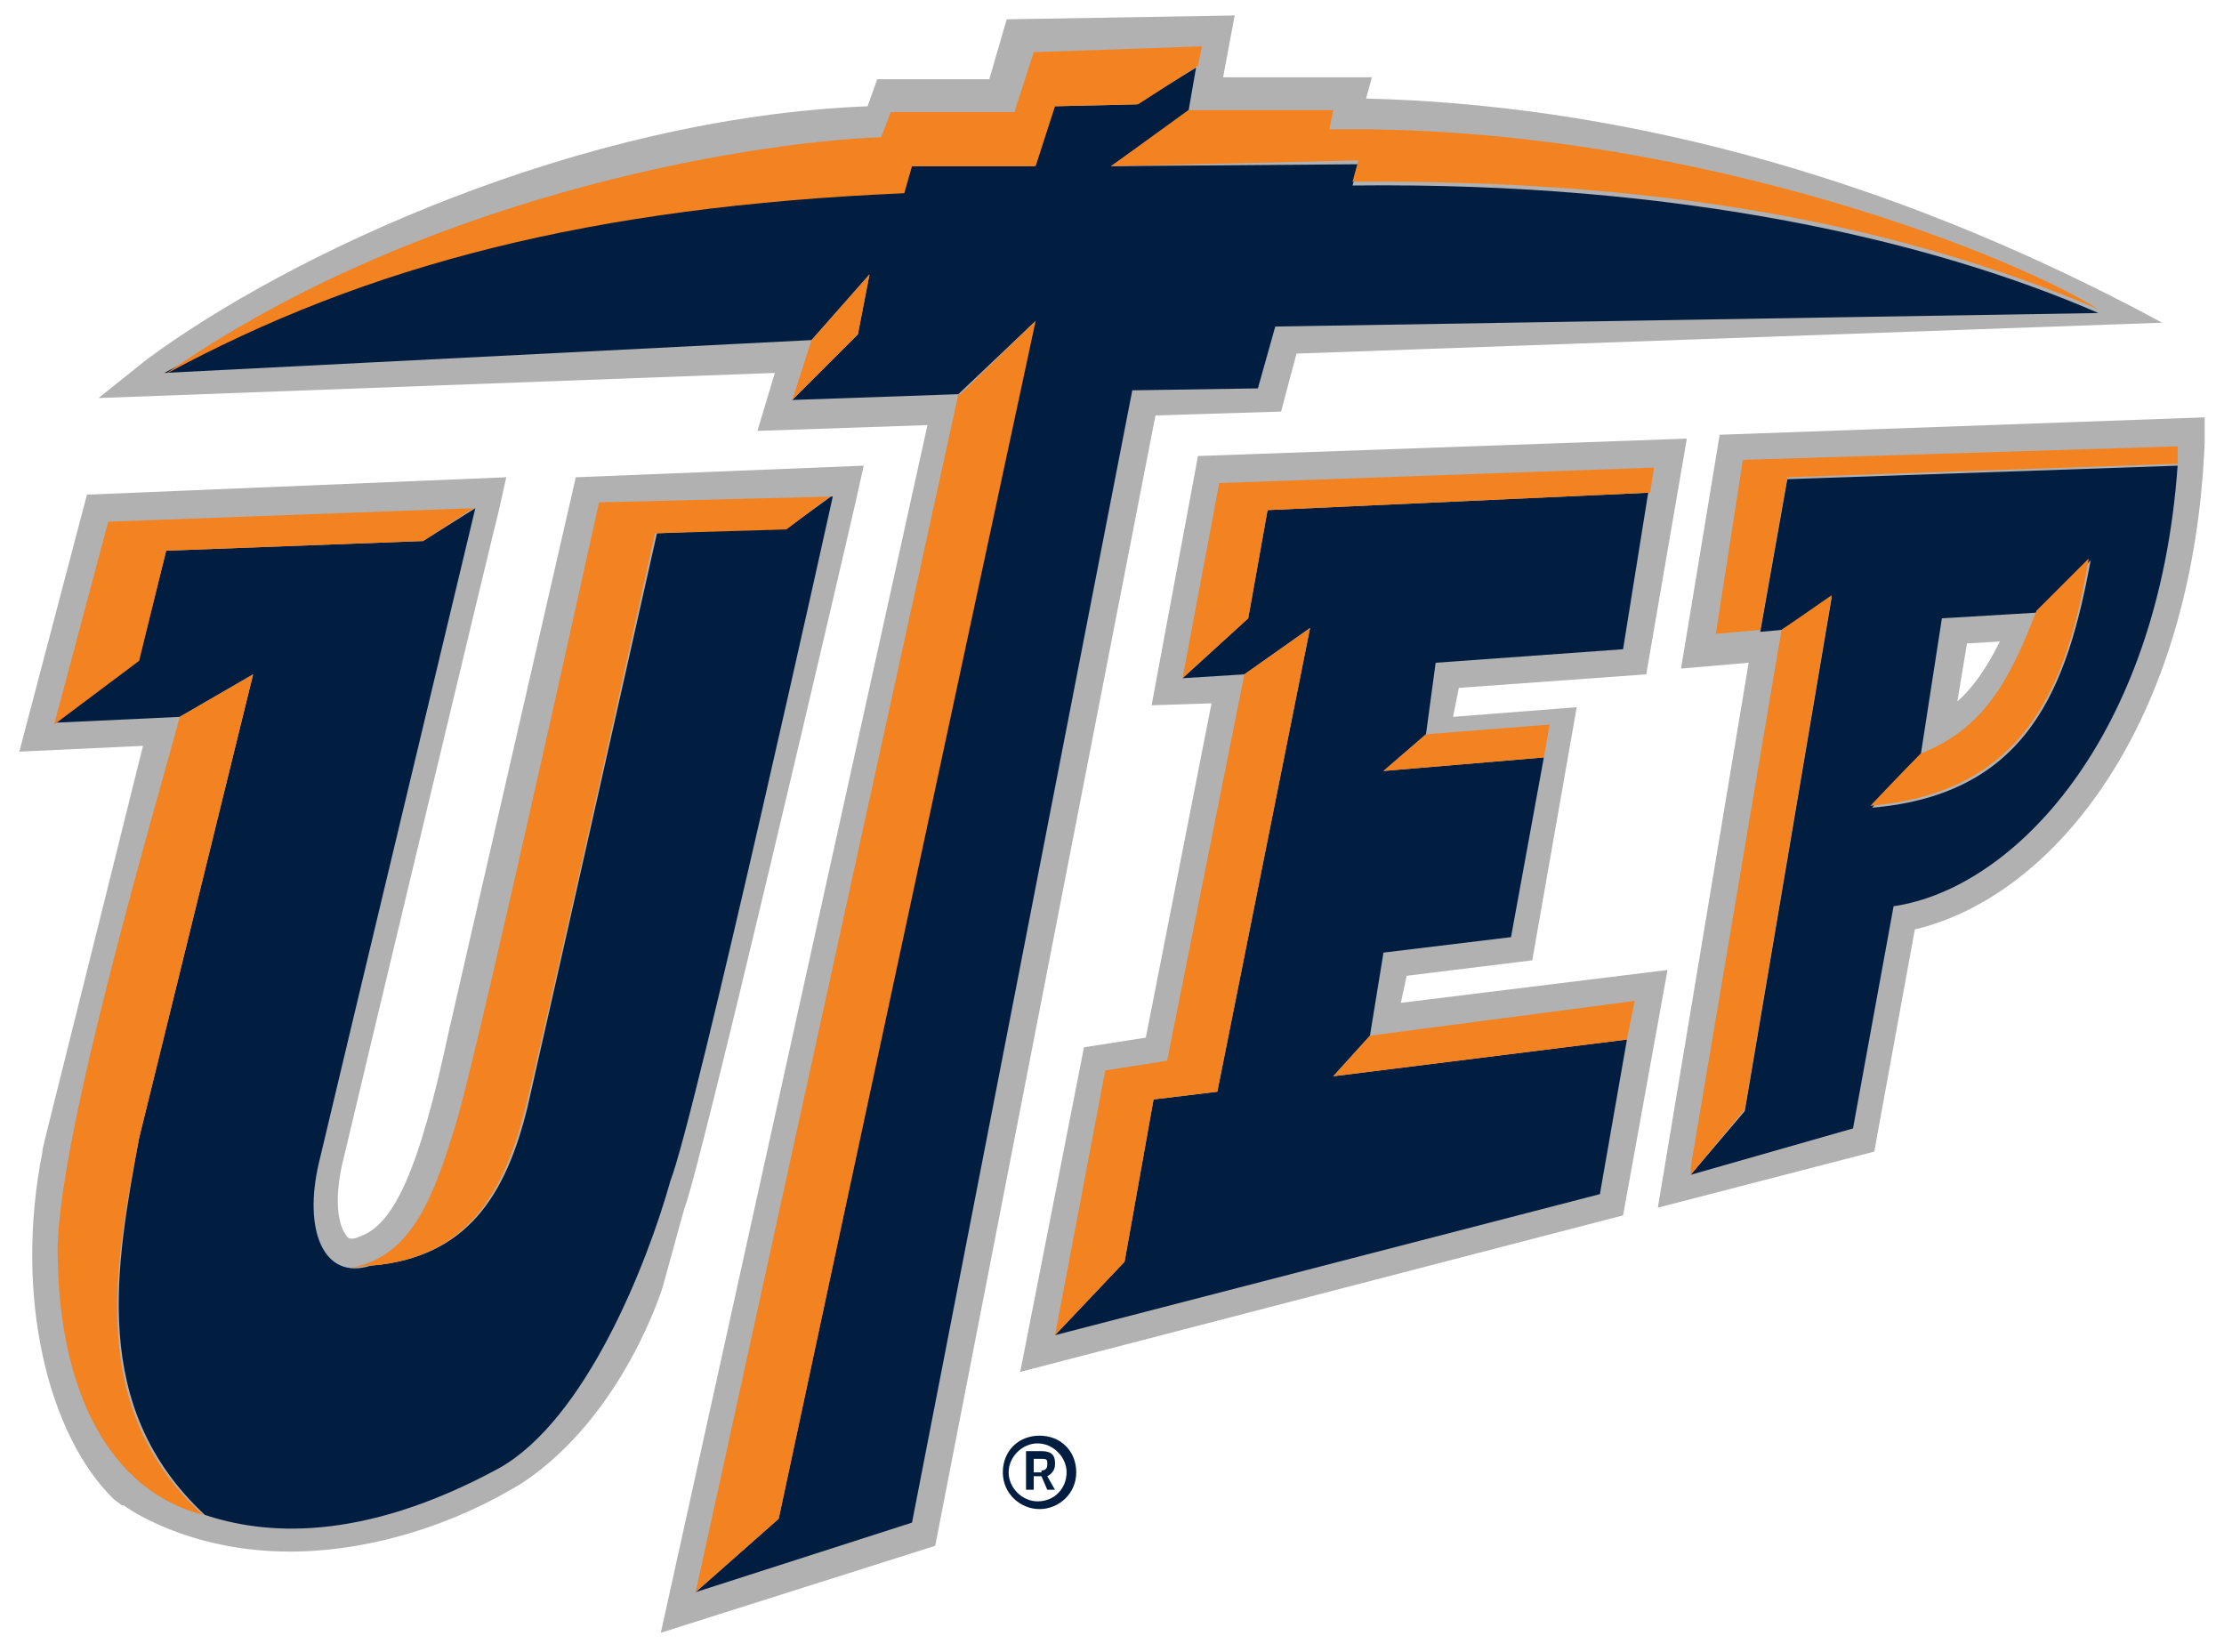 <?xml version="1.0" encoding="utf-8"?>
<!-- Generator: Adobe Illustrator 22.1.0, SVG Export Plug-In . SVG Version: 6.00 Build 0)  -->
<svg version="1.1" id="Layer_1" xmlns="http://www.w3.org/2000/svg" xmlns:xlink="http://www.w3.org/1999/xlink" x="0px" y="0px"
	 viewBox="0 0 115.1 85.5" style="enable-background:new 0 0 115.1 85.5;" xml:space="preserve">
<style type="text/css">
	.st0{fill:#B1B1B1;}
	.st1{fill:#011E41;}
	.st2{fill:#F38221;}
	.st3{fill:none;}
</style>
<g>
	<path class="st0" d="M70.7,5.1L71,4l-7.7,0l0.6-3.2L52.1,1l-0.9,3.1l-5.8,0l-0.5,1.4c-15,0.6-30,7.7-37.3,13.1l-2.5,2l35-1.3
		l-0.9,3l8.8-0.3L34.2,84.5l14.2-4.5l11.4-58.5l6.5-0.2l0.8-3l44.8-1.6C97.1,8.7,83,5.4,70.7,5.1z"/>
	<path class="st0" d="M35.4,62.6c0.8-1.9,8.1-33.2,8.9-36.7l0.4-1.8l-14.9,0.6l-6.6,28.8c-1.5,7-2.8,9.9-4.6,10.5
		c-0.2,0.1-0.3,0.1-0.4,0.1c-0.1,0-0.2,0-0.3-0.2c-0.4-0.5-0.6-1.8-0.2-3.6c0.8-3.4,8-33.5,8.1-33.8l0.4-1.8L4.5,25.6L1,38.9
		l6.4-0.3C4.8,49.1,2.2,59.4,2.2,59.5l0,0.1c-1.5,7.5,0.3,14.7,3.7,18l0.4,0.3l0.1,0c0.1,0.1,3.3,2.4,8.6,2.4c4,0,8.4-1.3,12.1-3.6
		c5.2-3.5,7.2-10.1,7.2-10.1L35.4,62.6z"/>
	<polygon class="st0" points="56.1,54.2 59.3,53.7 62.7,36.4 59.6,36.5 62,23.6 87.3,22.7 85.2,34.9 75.5,35.6 75.2,37.1 81.6,36.6 
		79.3,49.7 72.8,50.5 72.5,51.9 86.3,50.2 84,62.9 52.8,71 	"/>
	<path class="st0" d="M89,22.5l-2,12.1l3.5-0.3l-4.7,28.2L97,59.6l2.1-11.5c7.2-1.7,14.4-10.6,15-25.2l0-1.3L89,22.5z M101.3,36.3
		l0.5-3l1.7-0.1C102.8,34.6,102.1,35.6,101.3,36.3z"/>
	<path class="st1" d="M40.8,27.3L34,27.6c0,0-5.6,24.9-6.7,29.7c-1.1,4.5-3.1,7.8-8.1,8.2c-2.5,0.8-3.5-1.9-2.7-5.3
		c0.8-3.4,8.1-33.9,8.1-33.9h0L21.9,28L8.6,28.5l-1.4,5.6l-4.3,3.3l0,0l6.4-0.3c0,0,0,0,0,0l3.8-2.2l-5.9,24
		c-1.2,6.6-2.6,13.9,3.4,19.5c0,0,0,0,0,0c3,1,8,1.5,15.2-2.4c4.5-2.5,7.7-10.6,8.9-14.9c1.3-3.3,8.4-35.4,8.4-35.4l-0.1,0
		L40.8,27.3z"/>
	<polygon class="st2" points="8.6,28.5 21.9,28 24.5,26.3 24.5,26.3 5.6,27 2.8,37.5 2.8,37.5 7.2,34.2 	"/>
	<path class="st2" d="M7.2,58.9l5.9-24l-3.8,2.2c0,0,0,0,0,0C8.2,41.3,2.6,60,3,65.4c0.1,5.3,1.9,11.5,7.5,13c0,0,0,0,0,0
		C4.5,72.9,5.9,65.6,7.2,58.9z"/>
	<path class="st2" d="M27.2,57.3c1.2-4.8,6.7-29.7,6.7-29.7l6.8-0.2l2.1-1.6l0.2-0.1L31,26c0,0-5.9,26.8-7.3,31.8
		c-1.2,4-2.3,7.2-5.5,7.8c0.3,0,0.7-0.1,1-0.1C24.2,65.1,26.1,61.7,27.2,57.3z"/>
	<g>
		<polygon class="st1" points="84,33.6 85.3,25.5 65.6,26.4 64.6,32 61.2,35.1 64.4,34.9 64.4,34.9 67.8,32.5 63,56.5 59.7,56.9 
			58.2,65.3 54.6,69.1 82.8,61.8 84.2,53.8 69,55.7 70.9,53.6 71.6,49.3 78.2,48.5 79.9,39.2 71.6,39.9 73.8,38 74.3,34.3 		"/>
		<polygon class="st2" points="65.6,26.4 85.3,25.5 85.4,25.5 85.6,24.2 63.1,25 61.2,35.1 64.6,32 		"/>
		<polygon class="st2" points="59.7,56.9 63,56.5 67.8,32.5 64.4,34.9 64.4,34.9 60.4,54.9 57.2,55.4 54.6,69.1 58.2,65.3 		"/>
		<polygon class="st2" points="71.6,39.9 73.8,38 73.8,38 80.2,37.5 79.9,39.2 		"/>
		<polygon class="st2" points="84.2,53.8 84.2,53.8 84.6,51.8 70.9,53.6 70.9,53.6 69,55.7 		"/>
	</g>
	<g>
		<path class="st3" d="M105.5,31.6l-5,0.3l-1.1,7.1C102.8,37.7,104.1,35.3,105.5,31.6z"/>
		<path class="st1" d="M91.1,32.7l1.1-0.1l2.6-1.7l-4.5,26.6l-2.8,3.3l0,0l8.4-2.4L98,46.9c6.2-0.9,13.7-8.7,14.7-22.8l-20.2,0.7
			L91.1,32.7z M99.4,39.1l1.1-7.1l5-0.3c0,0,2.2-2.2,2.7-2.7c-1.2,6.5-3.2,12.1-11.3,12.8C96.9,41.7,98.7,39.9,99.4,39.1z"/>
		<polygon class="st2" points="94.8,30.8 92.2,32.6 92.2,32.6 87.5,60.4 87.5,60.8 90.3,57.4 		"/>
		<path class="st2" d="M112.7,23.1c0,0.2,0,0.9,0,0.9l-20.2,0.7l-1.4,7.9v0l-2.3,0.2l1.4-9L112.7,23.1"/>
		<path class="st2" d="M108.1,28.9c-0.5,0.5-2.7,2.7-2.7,2.7c-1.4,3.6-2.7,6.1-6,7.4c-0.8,0.8-2.6,2.7-2.6,2.7
			C104.9,41,107,35.4,108.1,28.9z"/>
	</g>
	<path class="st1" d="M58.8,5.4l-4.3,0.1l-1,3.1l-6.4,0l-0.5,1.3C30.5,10.6,19,13.7,8.5,19.3L42,17.6l3-3.4l-0.6,3.1L41,20.7
		l8.6-0.3l3.9-3.7L40.3,78.6L36,82.4l11.2-3.6l11.4-58.6l6.5-0.1l0.9-3.2l42.6-0.7c-8.5-3.7-21.5-6.8-38.6-6.6l0.3-1.1L57.5,8.6
		l4-2.8l0.4-2.3L58.8,5.4z"/>
	<polygon class="st2" points="45,14.2 42,17.6 41,20.7 44.4,17.3 	"/>
	<polygon class="st2" points="53.6,16.6 49.7,20.4 49.6,20.4 36,82.4 40.3,78.6 	"/>
	<path class="st2" d="M47.2,8.6l6.4,0l1-3.1l4.3-0.1l3.1-2l0.2-1l-8.7,0.3l-1,3.1l-6.4,0l-0.5,1.3c-7.4,0.3-24.1,3.2-37.1,12.3
		c10.5-5.7,22.1-8.7,38.3-9.4L47.2,8.6z"/>
	<path class="st2" d="M61.5,5.7H69l-0.2,1c17.7-0.3,34.6,6.1,39.8,9.3c-10.9-4.6-23.1-6.7-38.6-6.6l0.3-1.1L57.5,8.6L61.5,5.7z"/>
	<path class="st3" d="M49.6,20.1"/>
	<g>
		<path class="st1" d="M55.7,76.2c0,1.1-0.9,1.9-1.9,1.9s-1.9-0.8-1.9-1.9c0-1.1,0.8-1.9,1.9-1.9S55.7,75.1,55.7,76.2z M55.2,76.2
			c0-0.8-0.7-1.5-1.5-1.5c-0.8,0-1.5,0.7-1.5,1.5c0,0.8,0.7,1.5,1.5,1.5C54.6,77.7,55.2,77,55.2,76.2z M54.2,76.4l0.4,0.7h-0.4
			l-0.3-0.7h-0.4v0.7h-0.4v-2h0.8c0.5,0,0.7,0.2,0.7,0.6c0,0.1,0,0.1,0,0.1C54.6,76.1,54.4,76.3,54.2,76.4z M53.9,76.1
			c0.2,0,0.3-0.1,0.3-0.3v-0.1c0-0.2-0.1-0.2-0.3-0.2h-0.4v0.7H53.9z"/>
	</g>
</g>
</svg>
